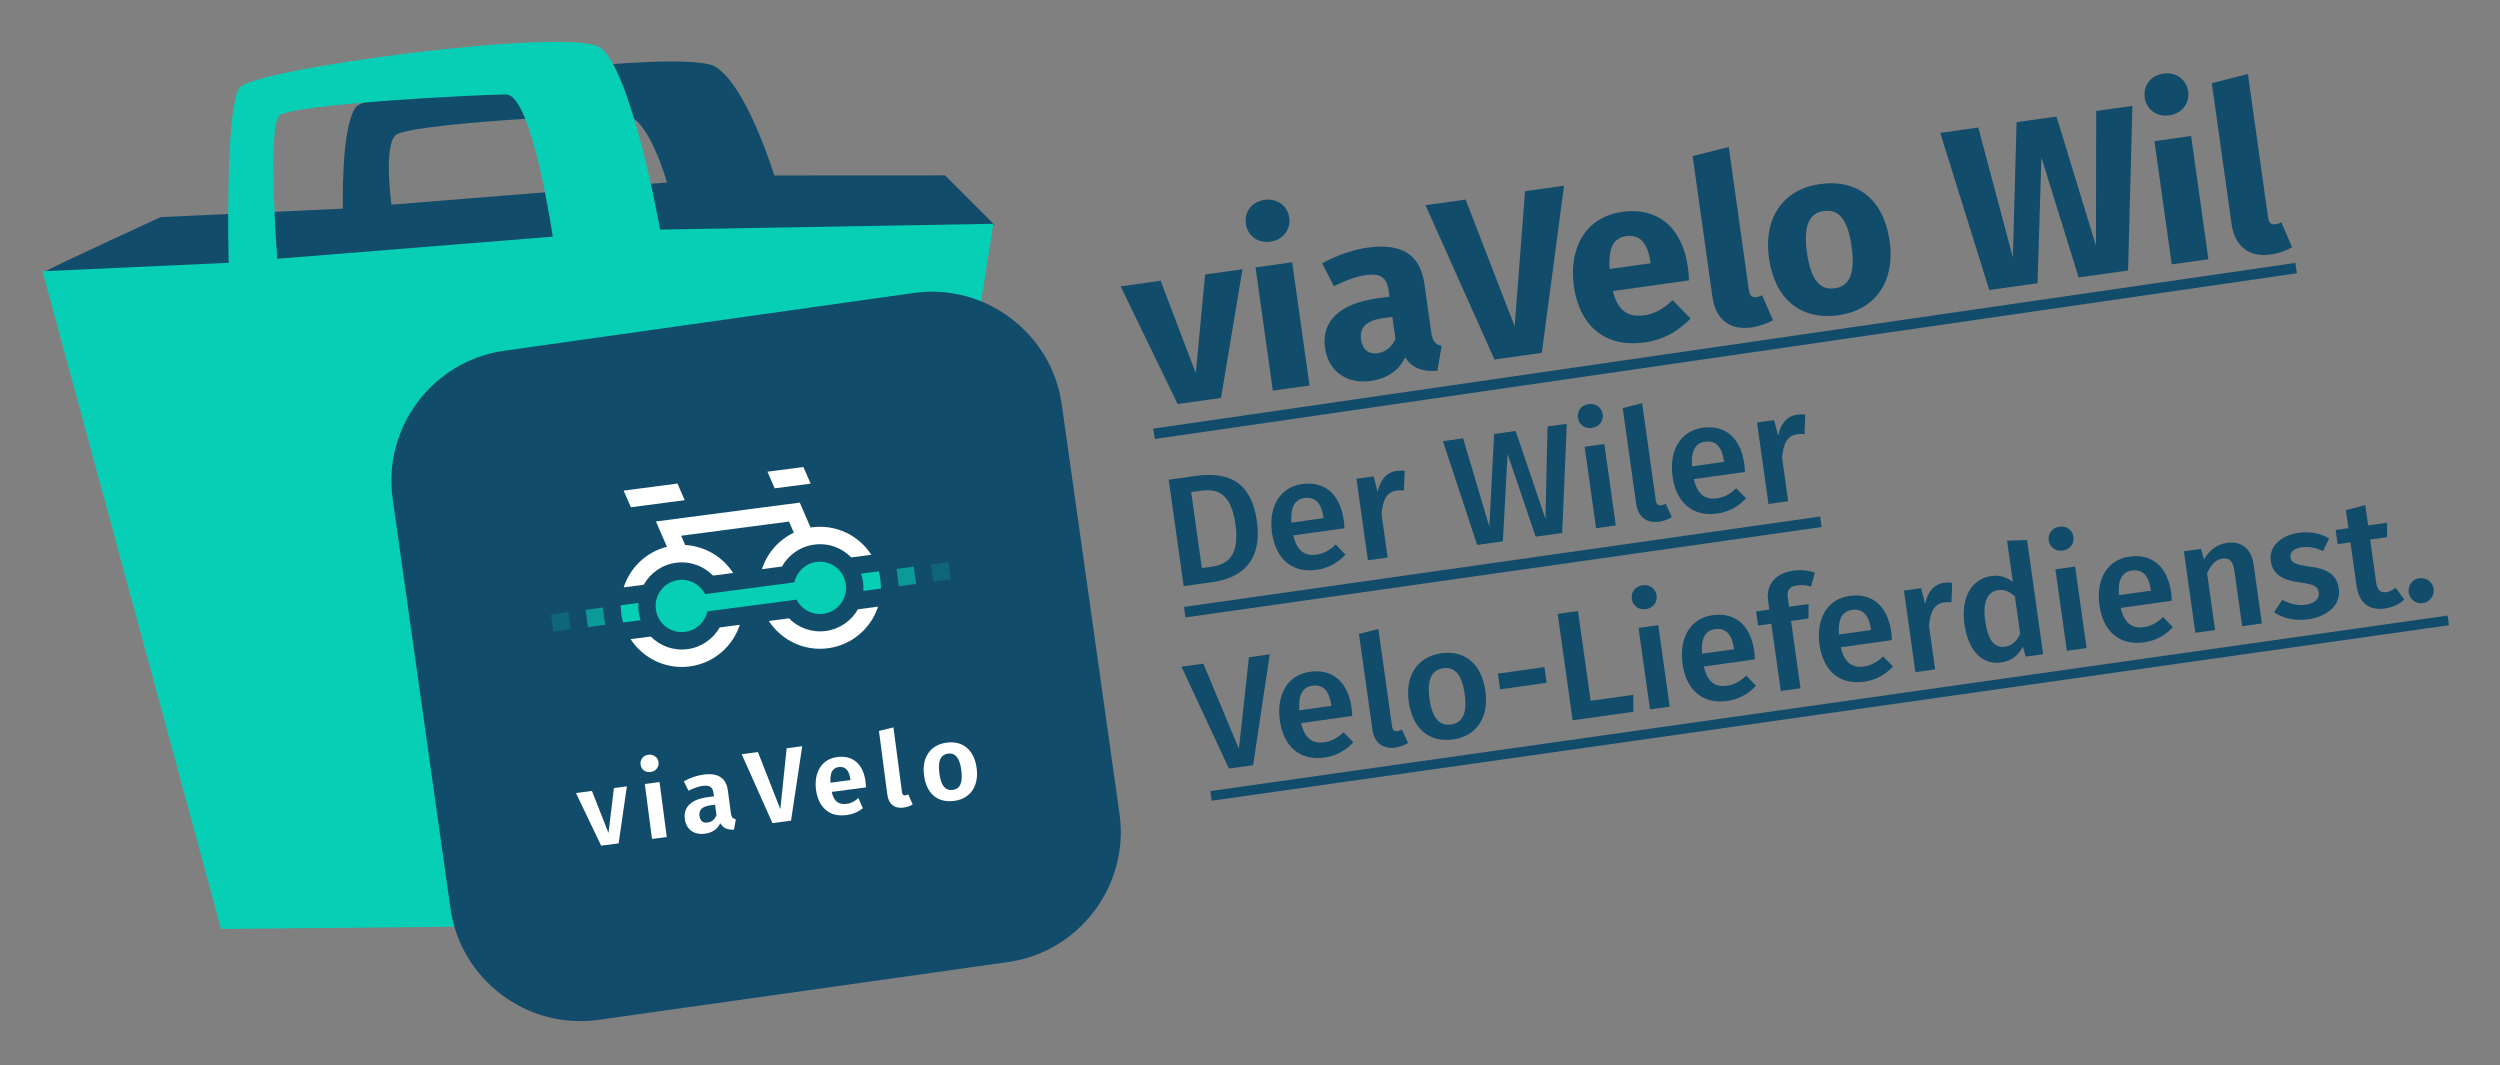 <?xml version="1.0" encoding="UTF-8" standalone="no"?>
<!DOCTYPE svg PUBLIC "-//W3C//DTD SVG 1.1//EN" "http://www.w3.org/Graphics/SVG/1.1/DTD/svg11.dtd">
<svg width="100%" height="100%" viewBox="0 0 500 213" version="1.1" xmlns="http://www.w3.org/2000/svg" xmlns:xlink="http://www.w3.org/1999/xlink" xml:space="preserve" xmlns:serif="http://www.serif.com/" style="fill-rule:evenodd;clip-rule:evenodd;stroke-linejoin:round;stroke-miterlimit:2;">
    <rect x="0" y="0" width="500" height="213" fill="#808080" stroke="none"/>
    <g transform="matrix(6.25,0,0,6.25,198.909,146.528)">
        <path d="M0,-16.247L-1.585,-17.833L-7.049,-17.83C-7.049,-17.83 -7.91,-20.669 -8.928,-21.307C-9.947,-21.944 -19.947,-20.631 -20.433,-20.019C-20.919,-19.407 -20.855,-16.768 -20.855,-16.768L-26.688,-16.497L-26.687,-16.494L-26.688,-16.496C-26.688,-16.496 -30.541,-14.729 -30.42,-14.729C-30.314,-14.729 -27.085,-14.886 -26.27,-14.926L-20.773,5.697L-3.928,4.661L-1.757,-16.179C-0.791,-16.216 0,-16.247 0,-16.247M-19.299,-16.896C-19.299,-16.896 -19.558,-18.744 -19.169,-19.117C-18.781,-19.491 -12.739,-19.794 -11.91,-19.794C-11.08,-19.794 -10.484,-17.605 -10.484,-17.605L-19.299,-16.896Z" style="fill:rgb(18,76,107);fill-rule:nonzero;"/>
    </g>
    <g transform="matrix(6.25,0,0,6.25,110.551,143.922)">
        <path d="M0,-15.455L-8.815,-14.747C-8.815,-14.747 -9.139,-18.954 -8.75,-19.328C-8.361,-19.701 -2.32,-20.004 -1.491,-20.004C-0.661,-20.004 0,-15.455 0,-15.455M10.581,6.493L14.098,-15.866L3.435,-15.681C3.435,-15.681 2.51,-20.88 1.491,-21.518C0.472,-22.155 -9.528,-20.841 -10.014,-20.229C-10.5,-19.618 -10.371,-14.618 -10.371,-14.618L-16.328,-14.348L-10.614,6.7L10.581,6.493Z" style="fill:rgb(7,207,182);fill-rule:nonzero;"/>
    </g>
    <g transform="matrix(6.25,0,0,6.25,223.907,99.767)">
        <path d="M0,10.084C0.322,12.368 -1.283,14.5 -3.566,14.823L-16.672,16.672C-18.956,16.994 -21.088,15.39 -21.411,13.105L-23.26,0C-23.582,-2.284 -21.978,-4.416 -19.694,-4.739L-6.588,-6.588C-4.304,-6.91 -2.172,-5.306 -1.849,-3.022L0,10.084Z" style="fill:rgb(18,76,107);fill-rule:nonzero;"/>
    </g>
    <g transform="matrix(6.25,0,0,6.25,153.489,132.974)">
        <path d="M0,-6.181L1.15,-6.332L1.382,-5.8L0.231,-5.649L0,-6.181ZM0.844,-4.23L0.69,-4.586L-2.761,-4.132L-2.632,-3.835C-2,-3.8 -1.432,-3.459 -1.098,-2.941L-1.741,-2.857C-2.037,-3.161 -2.469,-3.328 -2.922,-3.268C-3.377,-3.208 -3.751,-2.936 -3.958,-2.565L-4.6,-2.48C-4.398,-3.109 -3.883,-3.612 -3.216,-3.779L-3.568,-4.589L1.034,-5.193L1.38,-4.395L1.428,-4.402C2.201,-4.504 2.929,-4.138 3.325,-3.522L2.683,-3.438C2.386,-3.743 1.955,-3.909 1.501,-3.849C1.046,-3.79 0.672,-3.517 0.465,-3.147L-0.177,-3.062C-0.013,-3.571 0.355,-3.998 0.844,-4.23M-1.529,-1.197C-1.737,-0.831 -2.109,-0.563 -2.559,-0.503C-3.01,-0.444 -3.438,-0.607 -3.734,-0.907L-4.378,-0.823C-3.981,-0.212 -3.257,0.151 -2.487,0.05C-1.716,-0.052 -1.11,-0.59 -0.884,-1.282L-1.529,-1.197ZM2.895,-1.778C2.686,-1.412 2.314,-1.144 1.864,-1.084C1.414,-1.026 0.985,-1.188 0.689,-1.489L0.045,-1.404C0.442,-0.793 1.166,-0.43 1.937,-0.532C2.707,-0.633 3.313,-1.171 3.539,-1.863L2.895,-1.778ZM-2.879,-5.802L-4.602,-5.576L-4.37,-5.044L-2.647,-5.27L-2.879,-5.802Z" style="fill:white;fill-rule:nonzero;"/>
    </g>
    <g transform="matrix(6.25,0,0,6.25,135.668,122.757)">
        <path d="M0,-1.08C-0.458,-1.019 -0.781,-0.6 -0.72,-0.142C-0.66,0.317 -0.24,0.639 0.218,0.578C0.579,0.531 0.856,0.26 0.927,-0.077L3.784,-0.452C3.94,-0.144 4.278,0.047 4.64,0C5.098,-0.061 5.42,-0.48 5.36,-0.939C5.3,-1.397 4.88,-1.719 4.422,-1.659C4.062,-1.612 3.785,-1.342 3.713,-1.005L0.855,-0.63C0.699,-0.937 0.361,-1.127 0,-1.08" style="fill:rgb(7,207,182);fill-rule:nonzero;"/>
    </g>
    <g transform="matrix(6.25,0,0,6.25,172.674,114.256)">
        <path d="M0,0.627L0.561,0.553C0.562,0.461 0.557,0.368 0.544,0.274C0.532,0.18 0.513,0.089 0.488,0L-0.073,0.074C-0.043,0.161 -0.021,0.252 -0.009,0.347C0.004,0.442 0.006,0.535 0,0.627" style="fill:rgb(7,207,182);fill-rule:nonzero;"/>
    </g>
    <g transform="matrix(0.807,6.198,6.198,-0.807,189.405,112.248)">
        <rect x="0.034" y="-0.519" width="0.558" height="0.558" style="fill:rgb(7,207,182);fill-opacity:0.2;"/>
    </g>
    <g transform="matrix(0.818,6.196,6.196,-0.818,182.494,113.151)">
        <rect x="0.034" y="-0.519" width="0.559" height="0.558" style="fill:rgb(7,207,182);fill-opacity:0.6;"/>
    </g>
    <g transform="matrix(6.25,0,0,6.25,127.667,124.5)">
        <path d="M0,-0.626L-0.561,-0.552C-0.562,-0.46 -0.557,-0.367 -0.545,-0.273C-0.532,-0.179 -0.513,-0.088 -0.489,0L0.072,-0.073C0.042,-0.16 0.021,-0.251 0.009,-0.346C-0.004,-0.441 -0.006,-0.534 0,-0.626" style="fill:rgb(7,207,182);fill-rule:nonzero;"/>
    </g>
    <g transform="matrix(0.818,6.196,6.196,-0.818,113.399,122.232)">
        <rect x="0.034" y="-0.519" width="0.558" height="0.558" style="fill:rgb(7,207,182);fill-opacity:0.2;"/>
    </g>
    <g transform="matrix(0.818,6.196,6.196,-0.818,120.312,121.327)">
        <rect x="0.034" y="-0.519" width="0.558" height="0.558" style="fill:rgb(7,207,182);fill-opacity:0.6;"/>
    </g>
    <g transform="matrix(0.814,6.197,6.197,-0.814,136.132,159.235)">
        <rect x="-0.536" y="-1.087" width="1.773" height="0.476" style="fill:white;"/>
    </g>
    <g transform="matrix(6.25,0,0,6.25,129.67,154.394)">
        <path d="M0,-0.551C0.084,-0.562 0.156,-0.545 0.216,-0.498C0.278,-0.455 0.314,-0.393 0.325,-0.314C0.335,-0.234 0.316,-0.164 0.268,-0.104C0.222,-0.046 0.157,-0.011 0.072,0C-0.012,0.011 -0.083,-0.006 -0.143,-0.05C-0.203,-0.096 -0.239,-0.159 -0.249,-0.238C-0.259,-0.318 -0.242,-0.386 -0.195,-0.445C-0.149,-0.505 -0.084,-0.54 0,-0.551" style="fill:white;fill-rule:nonzero;"/>
    </g>
    <g transform="matrix(6.25,0,0,6.25,125.376,169.127)">
        <path d="M0,-1.897L-0.264,-0.073L-0.824,0L-1.629,-1.683L-1.119,-1.75L-0.588,-0.405L-0.415,-1.842L0,-1.897Z" style="fill:white;fill-rule:nonzero;"/>
    </g>
    <g transform="matrix(6.25,0,0,6.25,146.483,158.057)">
        <path d="M0,0.878C-0.024,0.847 -0.041,0.798 -0.05,0.729L-0.143,0.02C-0.17,-0.184 -0.246,-0.329 -0.373,-0.416C-0.499,-0.505 -0.682,-0.534 -0.92,-0.503C-1.135,-0.475 -1.346,-0.403 -1.554,-0.288L-1.406,0.014C-1.228,-0.073 -1.078,-0.124 -0.954,-0.141C-0.841,-0.155 -0.758,-0.145 -0.704,-0.109C-0.649,-0.074 -0.615,-0.002 -0.601,0.107L-0.589,0.193L-0.792,0.22C-1.053,0.254 -1.246,0.331 -1.372,0.451C-1.498,0.571 -1.548,0.727 -1.523,0.92C-1.502,1.081 -1.434,1.206 -1.319,1.295C-1.202,1.38 -1.056,1.412 -0.881,1.389C-0.645,1.358 -0.48,1.246 -0.388,1.054C-0.342,1.134 -0.284,1.189 -0.215,1.22C-0.143,1.251 -0.055,1.265 0.05,1.26L0.109,0.935L0,0.878ZM-0.51,0.797C-0.568,0.937 -0.663,1.016 -0.796,1.033C-0.869,1.043 -0.928,1.03 -0.974,0.992C-1.017,0.953 -1.044,0.895 -1.054,0.817C-1.079,0.627 -0.964,0.516 -0.71,0.482L-0.554,0.461L-0.51,0.797Z" style="fill:white;fill-rule:nonzero;"/>
    </g>
    <g transform="matrix(6.25,0,0,6.25,160.444,164.626)">
        <path d="M0,-2.461L-0.358,-0.079L-0.952,0L-1.937,-2.206L-1.417,-2.274L-0.7,-0.445L-0.498,-2.396L0,-2.461Z" style="fill:white;fill-rule:nonzero;"/>
    </g>
    <g transform="matrix(6.25,0,0,6.25,173.201,156.956)">
        <path d="M0,0.084C-0.006,-0.016 -0.011,-0.077 -0.014,-0.099C-0.051,-0.38 -0.149,-0.59 -0.309,-0.729C-0.469,-0.868 -0.674,-0.921 -0.924,-0.887C-1.09,-0.866 -1.228,-0.806 -1.339,-0.708C-1.448,-0.611 -1.525,-0.486 -1.57,-0.334C-1.613,-0.184 -1.623,-0.019 -1.6,0.159C-1.562,0.443 -1.459,0.657 -1.289,0.803C-1.119,0.95 -0.896,1.005 -0.619,0.969C-0.423,0.943 -0.25,0.87 -0.098,0.748L-0.101,0.749L-0.242,0.424C-0.302,0.474 -0.367,0.522 -0.415,0.547C-0.478,0.58 -0.547,0.602 -0.622,0.611C-0.744,0.627 -0.845,0.607 -0.924,0.55C-1.004,0.493 -1.062,0.386 -1.098,0.228L0,0.084ZM-0.872,-0.567C-0.662,-0.595 -0.537,-0.463 -0.499,-0.171L-0.496,-0.151L-1.137,-0.066C-1.147,-0.23 -1.13,-0.35 -1.087,-0.427C-1.041,-0.508 -0.969,-0.555 -0.872,-0.567" style="fill:white;fill-rule:nonzero;"/>
    </g>
    <g transform="matrix(6.25,0,0,6.25,180.696,145.587)">
        <path d="M0,2.549C-0.144,2.567 -0.261,2.542 -0.351,2.47C-0.442,2.397 -0.497,2.284 -0.517,2.131L-0.785,0.097L-0.321,-0.018L-0.048,2.055C-0.038,2.133 -0.001,2.167 0.063,2.159L0.154,2.127L0.294,2.449C0.209,2.501 0.11,2.534 0,2.549" style="fill:white;fill-rule:nonzero;"/>
    </g>
    <g transform="matrix(6.25,0,0,6.25,193.386,159.127)">
        <path d="M0,-1.528C-0.17,-1.674 -0.387,-1.731 -0.65,-1.696C-0.825,-1.673 -0.971,-1.614 -1.089,-1.52C-1.205,-1.426 -1.288,-1.303 -1.338,-1.153C-1.386,-1.005 -1.398,-0.838 -1.373,-0.653C-1.335,-0.361 -1.231,-0.141 -1.061,0.005C-0.889,0.149 -0.671,0.203 -0.408,0.169C-0.236,0.146 -0.091,0.088 0.024,-0.006C0.143,-0.1 0.226,-0.221 0.274,-0.369C0.324,-0.52 0.336,-0.688 0.312,-0.874C0.273,-1.166 0.169,-1.384 0,-1.528M-0.854,-1.166C-0.806,-1.269 -0.723,-1.329 -0.604,-1.344C-0.486,-1.36 -0.393,-1.324 -0.323,-1.236C-0.253,-1.151 -0.205,-1.009 -0.179,-0.809C-0.153,-0.61 -0.163,-0.459 -0.21,-0.356C-0.256,-0.256 -0.337,-0.198 -0.454,-0.183C-0.571,-0.167 -0.666,-0.202 -0.738,-0.287C-0.808,-0.375 -0.856,-0.518 -0.882,-0.717C-0.908,-0.916 -0.899,-1.065 -0.854,-1.166" style="fill:white;fill-rule:nonzero;"/>
    </g>
    <g transform="matrix(1.5,0,0,1.5,-159.119,0)">
        <g transform="matrix(-0.586,-4.125,-3.019,0.429,321.058,131.947)">
            <rect x="13.714" y="-11.905" width="0.34" height="28.095" style="fill:rgb(18,76,107);"/>
        </g>
        <g transform="matrix(-0.537,-3.784,-5.872,0.833,370.068,145.17)">
            <rect x="13.714" y="-11.905" width="0.34" height="28.095" style="fill:rgb(18,76,107);"/>
        </g>
        <g transform="matrix(-0.599,-4.123,-5.238,0.76,356.5,104.295)">
            <rect x="14.195" y="-12.282" width="0.335" height="29.073" style="fill:rgb(18,76,107);"/>
        </g>
        <g transform="matrix(6.186,-0.869,0.869,6.186,124.379,-614.091)">
            <g transform="matrix(5.003,0,0,5.003,6.29,108.979)">
                <path d="M0.519,-0.531L0.358,-0.531L0.26,-0.12L0.166,-0.531L-0.006,-0.531L0.165,-0L0.352,-0L0.519,-0.531Z" style="fill:rgb(18,76,107);fill-rule:nonzero;"/>
            </g>
            <g transform="matrix(5.003,0,0,5.003,8.857,108.979)">
                <path d="M0.14,-0.811C0.085,-0.811 0.047,-0.772 0.047,-0.721C0.047,-0.67 0.085,-0.631 0.14,-0.631C0.195,-0.631 0.234,-0.67 0.234,-0.721C0.234,-0.772 0.195,-0.811 0.14,-0.811ZM0.22,-0.531L0.062,-0.531L0.062,-0L0.22,-0L0.22,-0.531Z" style="fill:rgb(18,76,107);fill-rule:nonzero;"/>
            </g>
            <g transform="matrix(5.003,0,0,5.003,10.267,108.979)">
                <path d="M0.484,-0.154L0.484,-0.36C0.484,-0.483 0.418,-0.548 0.264,-0.548C0.204,-0.548 0.131,-0.534 0.064,-0.509L0.1,-0.405C0.153,-0.423 0.205,-0.433 0.239,-0.433C0.304,-0.433 0.329,-0.414 0.329,-0.351L0.329,-0.328L0.275,-0.328C0.114,-0.328 0.026,-0.265 0.026,-0.149C0.026,-0.052 0.093,0.017 0.199,0.017C0.262,0.017 0.321,-0.004 0.359,-0.062C0.384,-0.01 0.425,0.009 0.487,0.014L0.52,-0.089C0.495,-0.098 0.484,-0.113 0.484,-0.154ZM0.245,-0.096C0.206,-0.096 0.183,-0.121 0.183,-0.163C0.183,-0.216 0.218,-0.241 0.29,-0.241L0.329,-0.241L0.329,-0.146C0.31,-0.115 0.281,-0.096 0.245,-0.096Z" style="fill:rgb(18,76,107);fill-rule:nonzero;"/>
            </g>
            <g transform="matrix(5.003,0,0,5.003,13.009,108.979)">
                <path d="M0.584,-0.693L0.416,-0.693L0.292,-0.128L0.16,-0.693L-0.013,-0.693L0.187,-0L0.391,-0L0.584,-0.693Z" style="fill:rgb(18,76,107);fill-rule:nonzero;"/>
            </g>
            <g transform="matrix(5.003,0,0,5.003,15.68,108.979)">
                <path d="M0.525,-0.276C0.525,-0.448 0.432,-0.548 0.28,-0.548C0.119,-0.548 0.032,-0.422 0.032,-0.263C0.032,-0.097 0.122,0.017 0.299,0.017C0.385,0.017 0.453,-0.015 0.506,-0.057L0.441,-0.145C0.395,-0.113 0.357,-0.098 0.314,-0.098C0.249,-0.098 0.204,-0.124 0.194,-0.219L0.522,-0.219C0.524,-0.235 0.525,-0.259 0.525,-0.276ZM0.37,-0.314L0.193,-0.314C0.201,-0.41 0.231,-0.443 0.284,-0.443C0.347,-0.443 0.369,-0.393 0.37,-0.321L0.37,-0.314Z" style="fill:rgb(18,76,107);fill-rule:nonzero;"/>
            </g>
            <g transform="matrix(5.003,0,0,5.003,18.452,108.979)">
                <path d="M0.203,0.017C0.241,0.017 0.275,0.009 0.299,-0.001L0.268,-0.113C0.261,-0.11 0.253,-0.108 0.242,-0.108C0.223,-0.108 0.215,-0.119 0.215,-0.141L0.215,-0.759L0.057,-0.742L0.057,-0.135C0.057,-0.038 0.111,0.017 0.203,0.017Z" style="fill:rgb(18,76,107);fill-rule:nonzero;"/>
            </g>
            <g transform="matrix(5.003,0,0,5.003,19.887,108.979)">
                <path d="M0.292,-0.548C0.13,-0.548 0.032,-0.436 0.032,-0.266C0.032,-0.087 0.131,0.017 0.292,0.017C0.454,0.017 0.552,-0.095 0.552,-0.265C0.552,-0.444 0.454,-0.548 0.292,-0.548ZM0.292,-0.432C0.356,-0.432 0.388,-0.383 0.388,-0.265C0.388,-0.15 0.356,-0.099 0.292,-0.099C0.228,-0.099 0.196,-0.148 0.196,-0.266C0.196,-0.381 0.228,-0.432 0.292,-0.432Z" style="fill:rgb(18,76,107);fill-rule:nonzero;"/>
            </g>
            <g transform="matrix(5.003,0,0,5.003,23.994,108.979)">
                <path d="M0.837,-0.693L0.681,-0.693L0.6,-0.124L0.51,-0.693L0.338,-0.693L0.242,-0.124L0.173,-0.693L0.009,-0.693L0.123,-0L0.331,-0L0.422,-0.529L0.508,-0L0.721,-0L0.837,-0.693Z" style="fill:rgb(18,76,107);fill-rule:nonzero;"/>
            </g>
            <g transform="matrix(5.003,0,0,5.003,28.232,108.979)">
                <path d="M0.14,-0.811C0.085,-0.811 0.047,-0.772 0.047,-0.721C0.047,-0.67 0.085,-0.631 0.14,-0.631C0.195,-0.631 0.234,-0.67 0.234,-0.721C0.234,-0.772 0.195,-0.811 0.14,-0.811ZM0.22,-0.531L0.062,-0.531L0.062,-0L0.22,-0L0.22,-0.531Z" style="fill:rgb(18,76,107);fill-rule:nonzero;"/>
            </g>
            <g transform="matrix(5.003,0,0,5.003,29.642,108.979)">
                <path d="M0.203,0.017C0.241,0.017 0.275,0.009 0.299,-0.001L0.268,-0.113C0.261,-0.11 0.253,-0.108 0.242,-0.108C0.223,-0.108 0.215,-0.119 0.215,-0.141L0.215,-0.759L0.057,-0.742L0.057,-0.135C0.057,-0.038 0.111,0.017 0.203,0.017Z" style="fill:rgb(18,76,107);fill-rule:nonzero;"/>
            </g>
        </g>
        <g transform="matrix(4.106,-0.577,0.577,4.106,173.542,-365.367)">
            <g transform="matrix(5.003,0,0,5.003,6.29,108.959)">
                <path d="M0.251,-0.691L0.081,-0.691L0.081,-0L0.269,-0C0.434,-0 0.605,-0.069 0.605,-0.349C0.605,-0.635 0.433,-0.691 0.251,-0.691ZM0.274,-0.592C0.376,-0.592 0.466,-0.557 0.466,-0.349C0.466,-0.145 0.381,-0.099 0.278,-0.099L0.213,-0.099L0.213,-0.592L0.274,-0.592Z" style="fill:rgb(18,76,107);fill-rule:nonzero;"/>
            </g>
            <g transform="matrix(5.003,0,0,5.003,9.532,108.959)">
                <path d="M0.511,-0.277C0.511,-0.444 0.426,-0.544 0.278,-0.544C0.128,-0.544 0.043,-0.422 0.043,-0.261C0.043,-0.094 0.131,0.015 0.295,0.015C0.375,0.015 0.439,-0.014 0.491,-0.056L0.438,-0.129C0.392,-0.097 0.353,-0.082 0.306,-0.082C0.236,-0.082 0.186,-0.117 0.176,-0.225L0.508,-0.225C0.509,-0.239 0.511,-0.26 0.511,-0.277ZM0.384,-0.308L0.176,-0.308C0.183,-0.413 0.221,-0.453 0.281,-0.453C0.353,-0.453 0.384,-0.401 0.384,-0.314L0.384,-0.308Z" style="fill:rgb(18,76,107);fill-rule:nonzero;"/>
            </g>
            <g transform="matrix(5.003,0,0,5.003,12.293,108.959)">
                <path d="M0.338,-0.543C0.276,-0.543 0.225,-0.501 0.2,-0.425L0.188,-0.529L0.077,-0.529L0.077,-0L0.205,-0L0.205,-0.281C0.225,-0.371 0.257,-0.418 0.322,-0.418C0.34,-0.418 0.353,-0.416 0.369,-0.412L0.391,-0.536C0.374,-0.541 0.357,-0.543 0.338,-0.543Z" style="fill:rgb(18,76,107);fill-rule:nonzero;"/>
            </g>
            <g transform="matrix(5.003,0,0,5.003,15.515,108.959)">
                <path d="M0.821,-0.691L0.696,-0.691L0.6,-0.105L0.489,-0.691L0.349,-0.691L0.236,-0.105L0.148,-0.691L0.017,-0.691L0.142,-0L0.309,-0L0.417,-0.551L0.522,-0L0.694,-0L0.821,-0.691Z" style="fill:rgb(18,76,107);fill-rule:nonzero;"/>
            </g>
            <g transform="matrix(5.003,0,0,5.003,19.702,108.959)">
                <path d="M0.14,-0.797C0.093,-0.797 0.06,-0.763 0.06,-0.719C0.06,-0.676 0.093,-0.642 0.14,-0.642C0.188,-0.642 0.221,-0.676 0.221,-0.719C0.221,-0.763 0.188,-0.797 0.14,-0.797ZM0.205,-0.529L0.077,-0.529L0.077,-0L0.205,-0L0.205,-0.529Z" style="fill:rgb(18,76,107);fill-rule:nonzero;"/>
            </g>
            <g transform="matrix(5.003,0,0,5.003,21.113,108.959)">
                <path d="M0.202,0.015C0.235,0.015 0.265,0.007 0.287,-0.003L0.26,-0.093C0.251,-0.09 0.242,-0.088 0.23,-0.088C0.209,-0.088 0.2,-0.1 0.2,-0.125L0.2,-0.755L0.072,-0.741L0.072,-0.121C0.072,-0.034 0.121,0.015 0.202,0.015Z" style="fill:rgb(18,76,107);fill-rule:nonzero;"/>
            </g>
            <g transform="matrix(5.003,0,0,5.003,22.539,108.959)">
                <path d="M0.511,-0.277C0.511,-0.444 0.426,-0.544 0.278,-0.544C0.128,-0.544 0.043,-0.422 0.043,-0.261C0.043,-0.094 0.131,0.015 0.295,0.015C0.375,0.015 0.439,-0.014 0.491,-0.056L0.438,-0.129C0.392,-0.097 0.353,-0.082 0.306,-0.082C0.236,-0.082 0.186,-0.117 0.176,-0.225L0.508,-0.225C0.509,-0.239 0.511,-0.26 0.511,-0.277ZM0.384,-0.308L0.176,-0.308C0.183,-0.413 0.221,-0.453 0.281,-0.453C0.353,-0.453 0.384,-0.401 0.384,-0.314L0.384,-0.308Z" style="fill:rgb(18,76,107);fill-rule:nonzero;"/>
            </g>
            <g transform="matrix(5.003,0,0,5.003,25.3,108.959)">
                <path d="M0.338,-0.543C0.276,-0.543 0.225,-0.501 0.2,-0.425L0.188,-0.529L0.077,-0.529L0.077,-0L0.205,-0L0.205,-0.281C0.225,-0.371 0.257,-0.418 0.322,-0.418C0.34,-0.418 0.353,-0.416 0.369,-0.412L0.391,-0.536C0.374,-0.541 0.357,-0.543 0.338,-0.543Z" style="fill:rgb(18,76,107);fill-rule:nonzero;"/>
            </g>
            <g transform="matrix(5.003,0,0,5.003,6.29,114.971)">
                <path d="M0.568,-0.691L0.433,-0.691L0.287,-0.117L0.137,-0.691L-0.005,-0.691L0.206,-0L0.363,-0L0.568,-0.691Z" style="fill:rgb(18,76,107);fill-rule:nonzero;"/>
            </g>
            <g transform="matrix(5.003,0,0,5.003,8.942,114.971)">
                <path d="M0.511,-0.277C0.511,-0.444 0.426,-0.544 0.278,-0.544C0.128,-0.544 0.043,-0.422 0.043,-0.261C0.043,-0.094 0.131,0.015 0.295,0.015C0.375,0.015 0.439,-0.014 0.491,-0.056L0.438,-0.129C0.392,-0.097 0.353,-0.082 0.306,-0.082C0.236,-0.082 0.186,-0.117 0.176,-0.225L0.508,-0.225C0.509,-0.239 0.511,-0.26 0.511,-0.277ZM0.384,-0.308L0.176,-0.308C0.183,-0.413 0.221,-0.453 0.281,-0.453C0.353,-0.453 0.384,-0.401 0.384,-0.314L0.384,-0.308Z" style="fill:rgb(18,76,107);fill-rule:nonzero;"/>
            </g>
            <g transform="matrix(5.003,0,0,5.003,11.703,114.971)">
                <path d="M0.202,0.015C0.235,0.015 0.265,0.007 0.287,-0.003L0.26,-0.093C0.251,-0.09 0.242,-0.088 0.23,-0.088C0.209,-0.088 0.2,-0.1 0.2,-0.125L0.2,-0.755L0.072,-0.741L0.072,-0.121C0.072,-0.034 0.121,0.015 0.202,0.015Z" style="fill:rgb(18,76,107);fill-rule:nonzero;"/>
            </g>
            <g transform="matrix(5.003,0,0,5.003,13.129,114.971)">
                <path d="M0.293,-0.544C0.136,-0.544 0.043,-0.431 0.043,-0.265C0.043,-0.091 0.136,0.015 0.292,0.015C0.448,0.015 0.541,-0.098 0.541,-0.265C0.541,-0.438 0.449,-0.544 0.293,-0.544ZM0.293,-0.447C0.367,-0.447 0.406,-0.391 0.406,-0.265C0.406,-0.139 0.367,-0.082 0.292,-0.082C0.217,-0.082 0.178,-0.138 0.178,-0.265C0.178,-0.39 0.218,-0.447 0.293,-0.447Z" style="fill:rgb(18,76,107);fill-rule:nonzero;"/>
            </g>
            <g transform="matrix(5.003,0,0,5.003,16.05,114.971)">
                <rect x="0.052" y="-0.364" width="0.302" height="0.102" style="fill:rgb(18,76,107);fill-rule:nonzero;"/>
            </g>
            <g transform="matrix(5.003,0,0,5.003,18.076,114.971)">
                <path d="M0.213,-0.691L0.081,-0.691L0.081,-0L0.475,-0L0.49,-0.108L0.213,-0.108L0.213,-0.691Z" style="fill:rgb(18,76,107);fill-rule:nonzero;"/>
            </g>
            <g transform="matrix(5.003,0,0,5.003,20.608,114.971)">
                <path d="M0.14,-0.797C0.093,-0.797 0.06,-0.763 0.06,-0.719C0.06,-0.676 0.093,-0.642 0.14,-0.642C0.188,-0.642 0.221,-0.676 0.221,-0.719C0.221,-0.763 0.188,-0.797 0.14,-0.797ZM0.205,-0.529L0.077,-0.529L0.077,-0L0.205,-0L0.205,-0.529Z" style="fill:rgb(18,76,107);fill-rule:nonzero;"/>
            </g>
            <g transform="matrix(5.003,0,0,5.003,22.018,114.971)">
                <path d="M0.511,-0.277C0.511,-0.444 0.426,-0.544 0.278,-0.544C0.128,-0.544 0.043,-0.422 0.043,-0.261C0.043,-0.094 0.131,0.015 0.295,0.015C0.375,0.015 0.439,-0.014 0.491,-0.056L0.438,-0.129C0.392,-0.097 0.353,-0.082 0.306,-0.082C0.236,-0.082 0.186,-0.117 0.176,-0.225L0.508,-0.225C0.509,-0.239 0.511,-0.26 0.511,-0.277ZM0.384,-0.308L0.176,-0.308C0.183,-0.413 0.221,-0.453 0.281,-0.453C0.353,-0.453 0.384,-0.401 0.384,-0.314L0.384,-0.308Z" style="fill:rgb(18,76,107);fill-rule:nonzero;"/>
            </g>
            <g transform="matrix(5.003,0,0,5.003,24.78,114.971)">
                <path d="M0.291,-0.658C0.316,-0.658 0.346,-0.653 0.378,-0.638L0.415,-0.724C0.374,-0.743 0.331,-0.755 0.278,-0.755C0.156,-0.755 0.092,-0.683 0.092,-0.587L0.092,-0.529L0.006,-0.529L0.006,-0.437L0.092,-0.437L0.092,-0L0.22,-0L0.22,-0.437L0.333,-0.437L0.347,-0.529L0.22,-0.529L0.22,-0.585C0.22,-0.635 0.239,-0.658 0.291,-0.658Z" style="fill:rgb(18,76,107);fill-rule:nonzero;"/>
            </g>
            <g transform="matrix(5.003,0,0,5.003,26.466,114.971)">
                <path d="M0.511,-0.277C0.511,-0.444 0.426,-0.544 0.278,-0.544C0.128,-0.544 0.043,-0.422 0.043,-0.261C0.043,-0.094 0.131,0.015 0.295,0.015C0.375,0.015 0.439,-0.014 0.491,-0.056L0.438,-0.129C0.392,-0.097 0.353,-0.082 0.306,-0.082C0.236,-0.082 0.186,-0.117 0.176,-0.225L0.508,-0.225C0.509,-0.239 0.511,-0.26 0.511,-0.277ZM0.384,-0.308L0.176,-0.308C0.183,-0.413 0.221,-0.453 0.281,-0.453C0.353,-0.453 0.384,-0.401 0.384,-0.314L0.384,-0.308Z" style="fill:rgb(18,76,107);fill-rule:nonzero;"/>
            </g>
            <g transform="matrix(5.003,0,0,5.003,29.227,114.971)">
                <path d="M0.338,-0.543C0.276,-0.543 0.225,-0.501 0.2,-0.425L0.188,-0.529L0.077,-0.529L0.077,-0L0.205,-0L0.205,-0.281C0.225,-0.371 0.257,-0.418 0.322,-0.418C0.34,-0.418 0.353,-0.416 0.369,-0.412L0.391,-0.536C0.374,-0.541 0.357,-0.543 0.338,-0.543Z" style="fill:rgb(18,76,107);fill-rule:nonzero;"/>
            </g>
            <g transform="matrix(5.003,0,0,5.003,31.148,114.971)">
                <path d="M0.394,-0.755L0.394,-0.487C0.361,-0.521 0.317,-0.544 0.263,-0.544C0.129,-0.544 0.048,-0.427 0.048,-0.264C0.048,-0.096 0.117,0.015 0.249,0.015C0.318,0.015 0.368,-0.019 0.4,-0.067L0.409,-0L0.522,-0L0.522,-0.741L0.394,-0.755ZM0.285,-0.082C0.222,-0.082 0.183,-0.129 0.183,-0.265C0.183,-0.392 0.227,-0.448 0.294,-0.448C0.336,-0.448 0.366,-0.427 0.394,-0.392L0.394,-0.15C0.364,-0.105 0.332,-0.082 0.285,-0.082Z" style="fill:rgb(18,76,107);fill-rule:nonzero;"/>
            </g>
            <g transform="matrix(5.003,0,0,5.003,34.145,114.971)">
                <path d="M0.14,-0.797C0.093,-0.797 0.06,-0.763 0.06,-0.719C0.06,-0.676 0.093,-0.642 0.14,-0.642C0.188,-0.642 0.221,-0.676 0.221,-0.719C0.221,-0.763 0.188,-0.797 0.14,-0.797ZM0.205,-0.529L0.077,-0.529L0.077,-0L0.205,-0L0.205,-0.529Z" style="fill:rgb(18,76,107);fill-rule:nonzero;"/>
            </g>
            <g transform="matrix(5.003,0,0,5.003,35.556,114.971)">
                <path d="M0.511,-0.277C0.511,-0.444 0.426,-0.544 0.278,-0.544C0.128,-0.544 0.043,-0.422 0.043,-0.261C0.043,-0.094 0.131,0.015 0.295,0.015C0.375,0.015 0.439,-0.014 0.491,-0.056L0.438,-0.129C0.392,-0.097 0.353,-0.082 0.306,-0.082C0.236,-0.082 0.186,-0.117 0.176,-0.225L0.508,-0.225C0.509,-0.239 0.511,-0.26 0.511,-0.277ZM0.384,-0.308L0.176,-0.308C0.183,-0.413 0.221,-0.453 0.281,-0.453C0.353,-0.453 0.384,-0.401 0.384,-0.314L0.384,-0.308Z" style="fill:rgb(18,76,107);fill-rule:nonzero;"/>
            </g>
            <g transform="matrix(5.003,0,0,5.003,38.317,114.971)">
                <path d="M0.359,-0.544C0.292,-0.544 0.239,-0.512 0.198,-0.459L0.188,-0.529L0.077,-0.529L0.077,-0L0.205,-0L0.205,-0.368C0.236,-0.417 0.27,-0.448 0.316,-0.448C0.356,-0.448 0.381,-0.429 0.381,-0.363L0.381,-0L0.509,-0L0.509,-0.383C0.509,-0.484 0.454,-0.544 0.359,-0.544Z" style="fill:rgb(18,76,107);fill-rule:nonzero;"/>
            </g>
            <g transform="matrix(5.003,0,0,5.003,41.224,114.971)">
                <path d="M0.244,-0.544C0.121,-0.544 0.04,-0.478 0.04,-0.39C0.04,-0.312 0.088,-0.26 0.197,-0.23C0.296,-0.202 0.317,-0.188 0.317,-0.144C0.317,-0.104 0.28,-0.08 0.223,-0.08C0.169,-0.08 0.12,-0.101 0.079,-0.132L0.015,-0.06C0.064,-0.016 0.135,0.015 0.226,0.015C0.347,0.015 0.449,-0.043 0.449,-0.153C0.449,-0.247 0.388,-0.291 0.28,-0.32C0.19,-0.345 0.169,-0.361 0.169,-0.396C0.169,-0.428 0.198,-0.449 0.249,-0.449C0.296,-0.449 0.338,-0.434 0.382,-0.406L0.432,-0.481C0.382,-0.52 0.32,-0.544 0.244,-0.544Z" style="fill:rgb(18,76,107);fill-rule:nonzero;"/>
            </g>
            <g transform="matrix(5.003,0,0,5.003,43.605,114.971)">
                <path d="M0.335,-0.108C0.312,-0.094 0.292,-0.088 0.272,-0.088C0.233,-0.088 0.216,-0.109 0.216,-0.161L0.216,-0.437L0.326,-0.437L0.339,-0.529L0.216,-0.529L0.216,-0.661L0.088,-0.646L0.088,-0.529L0.005,-0.529L0.005,-0.437L0.088,-0.437L0.088,-0.158C0.088,-0.045 0.143,0.014 0.247,0.015C0.294,0.015 0.342,0.002 0.38,-0.025L0.335,-0.108Z" style="fill:rgb(18,76,107);fill-rule:nonzero;"/>
            </g>
            <g transform="matrix(5.003,0,0,5.003,45.481,114.971)">
                <path d="M0.119,-0.147C0.074,-0.147 0.039,-0.111 0.039,-0.066C0.039,-0.022 0.074,0.015 0.119,0.015C0.165,0.015 0.201,-0.022 0.201,-0.066C0.201,-0.111 0.165,-0.147 0.119,-0.147Z" style="fill:rgb(18,76,107);fill-rule:nonzero;"/>
            </g>
        </g>
    </g>
</svg>
